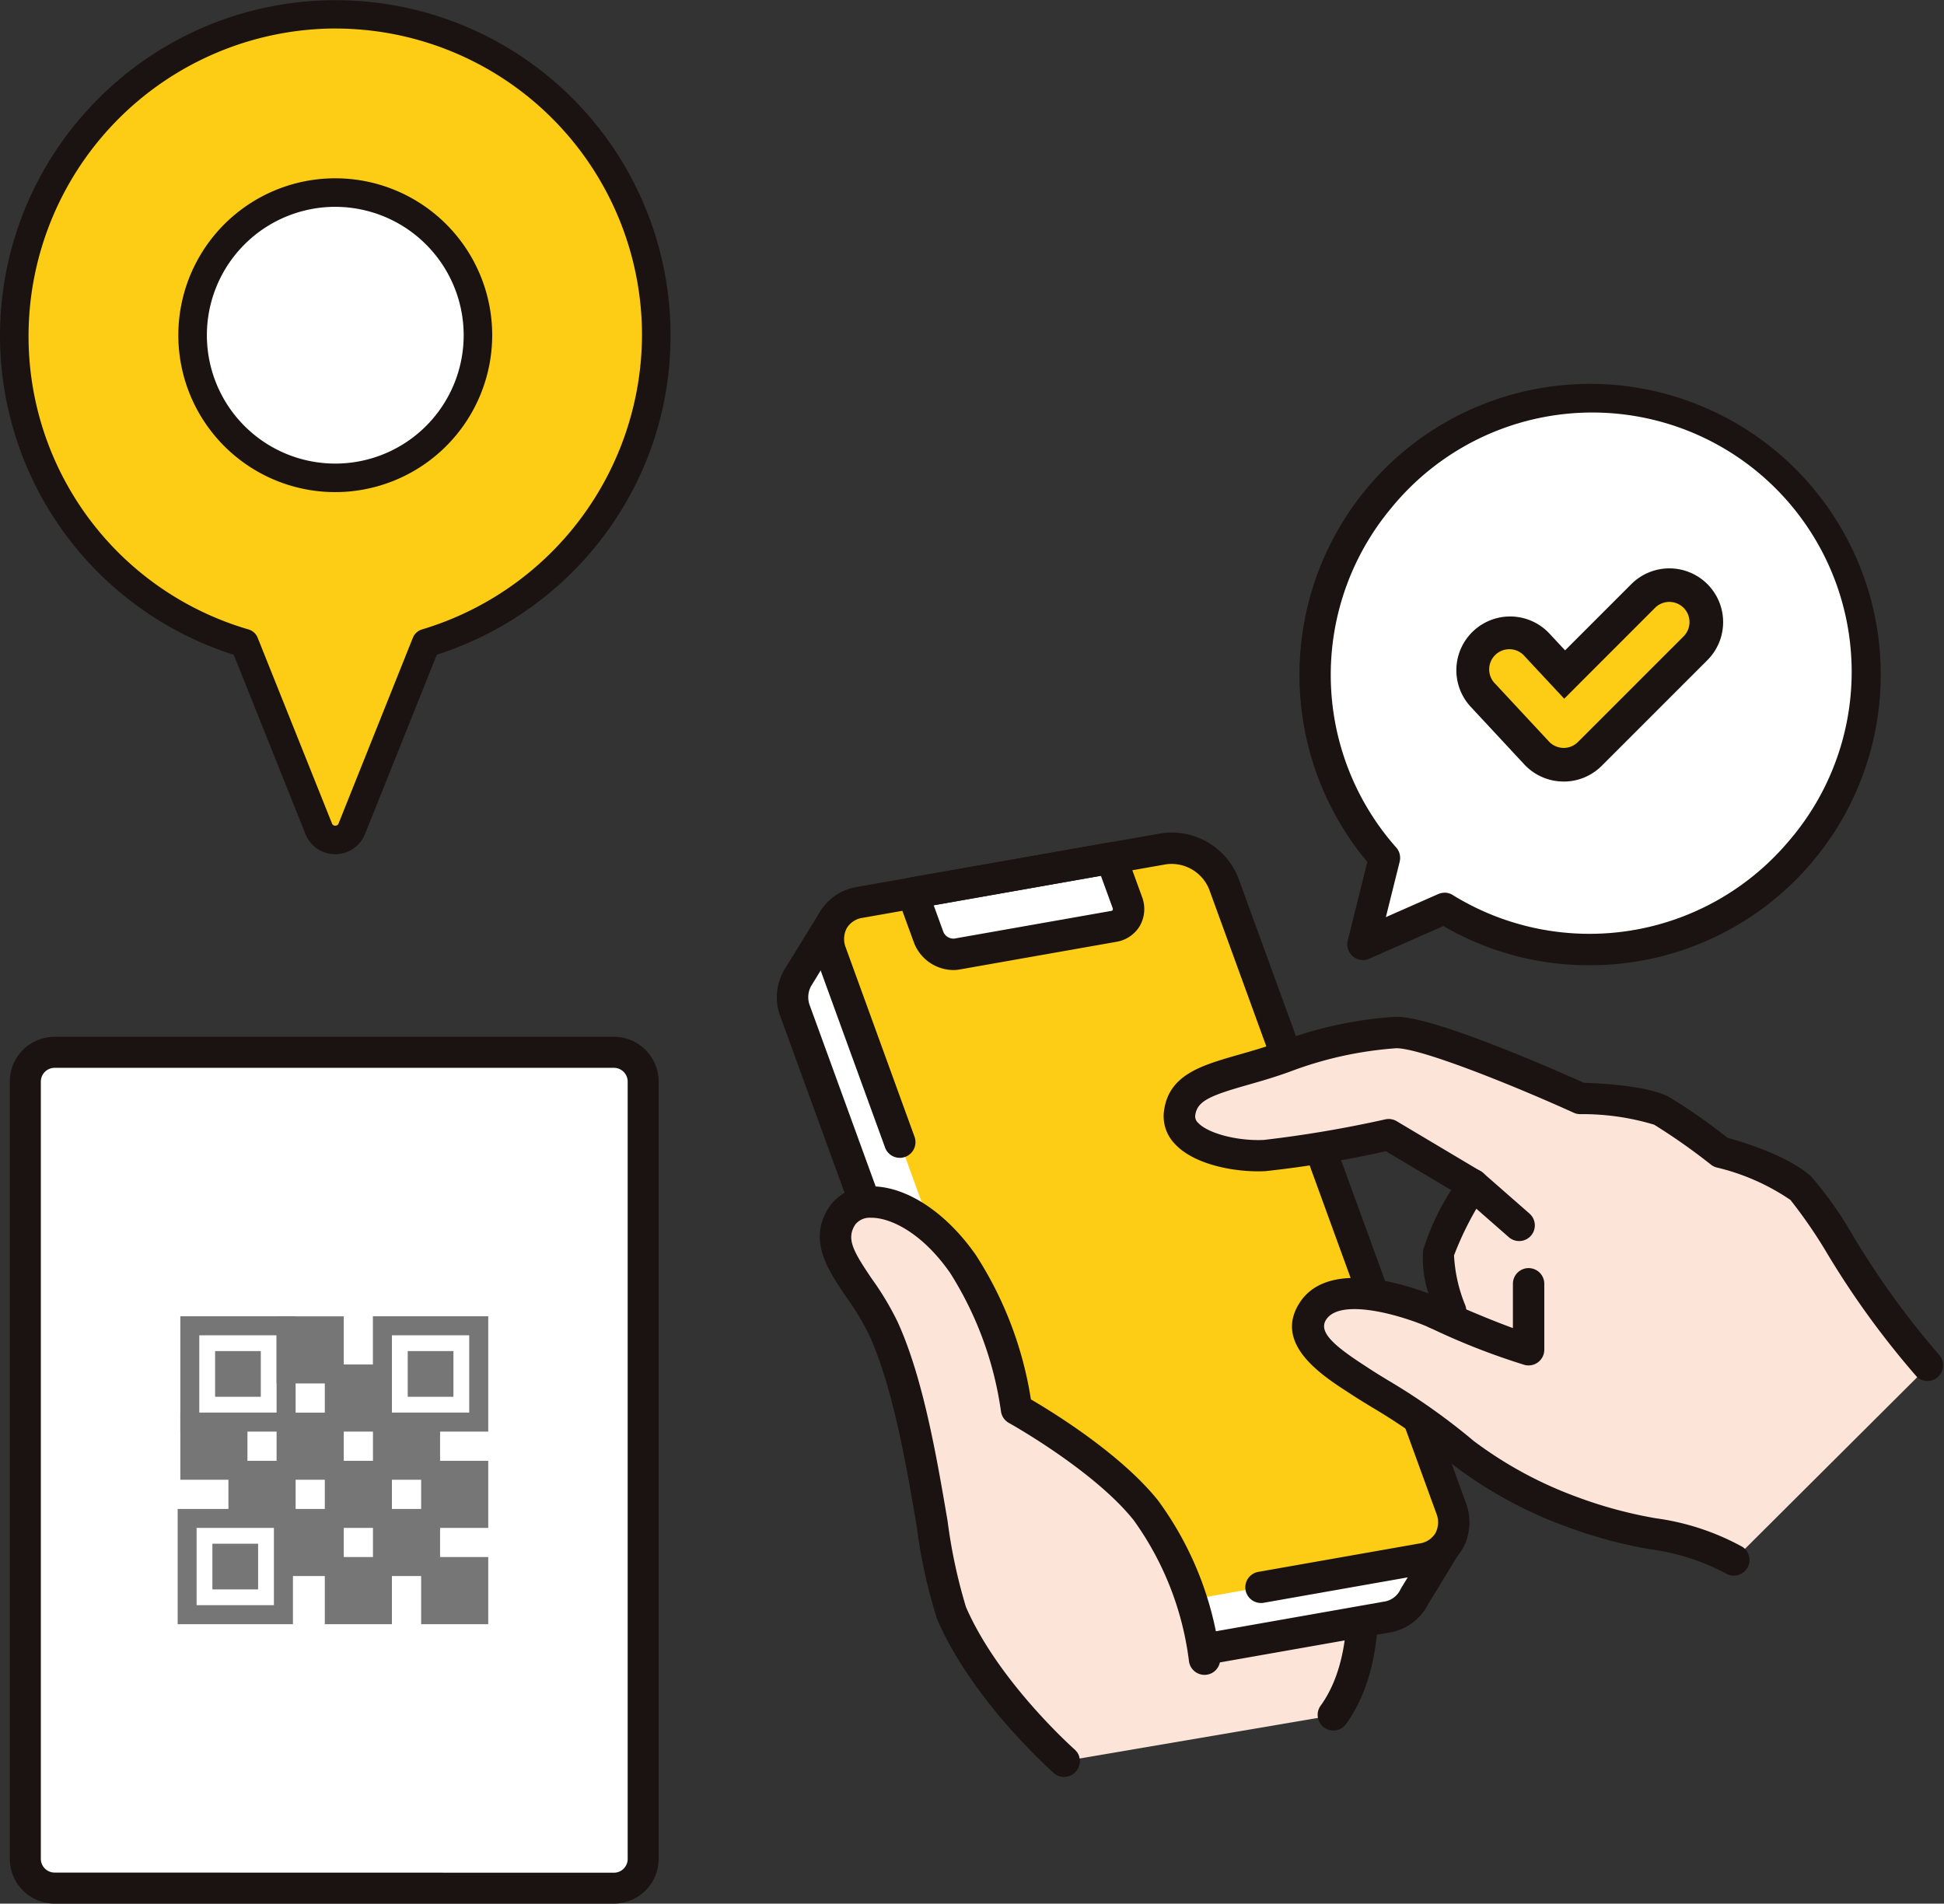 <svg id="グループ_778" data-name="グループ 778" xmlns="http://www.w3.org/2000/svg" xmlns:xlink="http://www.w3.org/1999/xlink" width="127.813" height="125.183" viewBox="0 0 127.813 125.183">
  <rect x="0" y="0" width="127.813" height="125.183" fill="#333333" stroke="none"/>
  <defs>
    <clipPath id="clip-path">
      <rect id="長方形_3182" data-name="長方形 3182" width="127.813" height="125.183" fill="none"/>
    </clipPath>
  </defs>
  <g id="グループ_777" data-name="グループ 777" transform="translate(0 0)" clip-path="url(#clip-path)">
    <path id="パス_15485" data-name="パス 15485" d="M42.817,21.713A21.105,21.105,0,1,0,15.741,41.96l4.882,12.207a1.173,1.173,0,0,0,2.177,0L27.683,41.96A21.112,21.112,0,0,0,42.817,21.713" transform="translate(0.33 0.331)" fill="#fdcc15"/>
    <path id="パス_15486" data-name="パス 15486" d="M22.043,56.171a2.1,2.1,0,0,1-1.961-1.326l-4.715-11.79A22.01,22.01,0,0,1,6.23,6.729,22.022,22.022,0,0,1,44.086,22.042a21.846,21.846,0,0,1-4.478,13.319,22.224,22.224,0,0,1-10.89,7.694L24,54.845a2.1,2.1,0,0,1-1.959,1.326m0-54.295c-.1,0-.193,0-.29,0A20.241,20.241,0,0,0,1.879,22.425,20.08,20.08,0,0,0,16.337,41.39a.932.932,0,0,1,.605.551l4.884,12.207a.216.216,0,0,0,.218.147.218.218,0,0,0,.218-.147l4.882-12.207a.936.936,0,0,1,.605-.551A20.277,20.277,0,0,0,42.21,22.042,20.168,20.168,0,0,0,22.045,1.876" transform="translate(0 0)" fill="#1a1311"/>
    <path id="パス_15487" data-name="パス 15487" d="M26.961,17.582a9.38,9.38,0,1,1-9.38-9.38,9.38,9.38,0,0,1,9.38,9.38" transform="translate(4.461 4.462)" fill="#fff"/>
    <path id="パス_15488" data-name="パス 15488" d="M17.912,28.23A10.318,10.318,0,1,1,28.23,17.913,10.33,10.33,0,0,1,17.912,28.23m0-18.76a8.442,8.442,0,1,0,8.443,8.443A8.452,8.452,0,0,0,17.912,9.47" transform="translate(4.131 4.131)" fill="#1a1311"/>
    <path id="パス_15489" data-name="パス 15489" d="M39.782,99.785H3a1.927,1.927,0,0,1-1.922-1.922V46.741A1.929,1.929,0,0,1,3,44.817H39.782A1.929,1.929,0,0,1,41.7,46.741V97.863a1.927,1.927,0,0,1-1.922,1.922" transform="translate(0.586 24.38)" fill="#fff"/>
    <path id="長方形_3148" data-name="長方形 3148" d="M2.281-.659H39.064A2.943,2.943,0,0,1,42,2.281V53.4a2.943,2.943,0,0,1-2.94,2.94H2.281A2.943,2.943,0,0,1-.659,53.4V2.281A2.943,2.943,0,0,1,2.281-.659ZM39.064,54.309a.906.906,0,0,0,.9-.9V2.281a.906.906,0,0,0-.9-.9H2.281a.906.906,0,0,0-.9.9V53.4a.906.906,0,0,0,.9.9Z" transform="translate(1.304 68.839)" fill="#1a1311"/>
    <rect id="長方形_3149" data-name="長方形 3149" width="6.333" height="6.333" transform="translate(12.477 87.182)" fill="#fff"/>
    <path id="長方形_3150" data-name="長方形 3150" d="M-.4-.405H7.179V7.179H-.4ZM5.928.846H.846V5.928H5.928Z" transform="translate(12.257 86.962)" fill="#767676"/>
    <rect id="長方形_3151" data-name="長方形 3151" width="3.167" height="3.167" transform="translate(12.477 93.515)" fill="#767676"/>
    <path id="長方形_3152" data-name="長方形 3152" d="M-.4-.4H4.012V4.012H-.4ZM2.762.846H.846V2.762H2.762Z" transform="translate(12.257 93.295)" fill="#767676"/>
    <rect id="長方形_3153" data-name="長方形 3153" width="3.167" height="3.167" transform="translate(15.644 96.682)" fill="#767676"/>
    <path id="長方形_3154" data-name="長方形 3154" d="M-.405-.4H4.012V4.012H-.405ZM2.762.846H.846V2.762H2.762Z" transform="translate(15.424 96.462)" fill="#767676"/>
    <rect id="長方形_3155" data-name="長方形 3155" width="3.167" height="3.167" transform="translate(18.811 87.182)" fill="#767676"/>
    <path id="長方形_3156" data-name="長方形 3156" d="M-.405-.4H4.012V4.012H-.405ZM2.762.846H.846V2.762H2.762Z" transform="translate(18.59 86.962)" fill="#767676"/>
    <rect id="長方形_3157" data-name="長方形 3157" width="3.167" height="3.167" transform="translate(18.811 93.515)" fill="#767676"/>
    <path id="長方形_3158" data-name="長方形 3158" d="M-.405-.4H4.012V4.012H-.405ZM2.762.846H.846V2.762H2.762Z" transform="translate(18.59 93.295)" fill="#767676"/>
    <rect id="長方形_3159" data-name="長方形 3159" width="3.167" height="3.167" transform="translate(18.811 99.847)" fill="#767676"/>
    <path id="長方形_3160" data-name="長方形 3160" d="M-.405-.4H4.012V4.012H-.405ZM2.762.846H.846V2.762H2.762Z" transform="translate(18.59 99.627)" fill="#767676"/>
    <rect id="長方形_3161" data-name="長方形 3161" width="3.167" height="3.167" transform="translate(25.143 93.515)" fill="#767676"/>
    <path id="長方形_3162" data-name="長方形 3162" d="M-.4-.4H4.012V4.012H-.4ZM2.762.846H.846V2.762H2.762Z" transform="translate(24.922 93.295)" fill="#767676"/>
    <rect id="長方形_3163" data-name="長方形 3163" width="3.167" height="3.167" transform="translate(25.143 99.847)" fill="#767676"/>
    <path id="長方形_3164" data-name="長方形 3164" d="M-.4-.4H4.012V4.012H-.4ZM2.762.846H.846V2.762H2.762Z" transform="translate(24.922 99.627)" fill="#767676"/>
    <rect id="長方形_3165" data-name="長方形 3165" width="3.167" height="3.167" transform="translate(21.976 90.349)" fill="#767676"/>
    <path id="長方形_3166" data-name="長方形 3166" d="M-.4-.4H4.012V4.012H-.4ZM2.762.846H.846V2.762H2.762Z" transform="translate(21.755 90.128)" fill="#767676"/>
    <rect id="長方形_3167" data-name="長方形 3167" width="3.167" height="3.167" transform="translate(21.976 96.682)" fill="#767676"/>
    <path id="長方形_3168" data-name="長方形 3168" d="M-.4-.4H4.012V4.012H-.4ZM2.762.846H.846V2.762H2.762Z" transform="translate(21.755 96.462)" fill="#767676"/>
    <rect id="長方形_3169" data-name="長方形 3169" width="3.167" height="3.167" transform="translate(21.976 103.014)" fill="#767676"/>
    <path id="長方形_3170" data-name="長方形 3170" d="M-.4-.405H4.012V4.012H-.4ZM2.762.846H.846V2.762H2.762Z" transform="translate(21.755 102.794)" fill="#767676"/>
    <rect id="長方形_3171" data-name="長方形 3171" width="3.167" height="3.167" transform="translate(28.309 96.682)" fill="#767676"/>
    <path id="長方形_3172" data-name="長方形 3172" d="M-.4-.4H4.012V4.012H-.4ZM2.762.846H.846V2.762H2.762Z" transform="translate(28.089 96.462)" fill="#767676"/>
    <rect id="長方形_3173" data-name="長方形 3173" width="3.167" height="3.167" transform="translate(28.309 103.014)" fill="#767676"/>
    <path id="長方形_3174" data-name="長方形 3174" d="M-.4-.405H4.012V4.012H-.4ZM2.762.846H.846V2.762H2.762Z" transform="translate(28.089 102.794)" fill="#767676"/>
    <rect id="長方形_3175" data-name="長方形 3175" width="3.005" height="3.005" transform="translate(14.142 88.846)" fill="#767676"/>
    <rect id="長方形_3176" data-name="長方形 3176" width="6.333" height="6.333" transform="translate(25.143 87.182)" fill="#fff"/>
    <path id="長方形_3177" data-name="長方形 3177" d="M-.405-.405H7.179V7.179H-.405ZM5.928.846H.846V5.928H5.928Z" transform="translate(24.922 86.962)" fill="#767676"/>
    <rect id="長方形_3178" data-name="長方形 3178" width="3.005" height="3.005" transform="translate(26.807 88.846)" fill="#767676"/>
    <rect id="長方形_3179" data-name="長方形 3179" width="6.333" height="6.333" transform="translate(12.301 99.847)" fill="#fff"/>
    <path id="長方形_3180" data-name="長方形 3180" d="M-.4-.4H7.179V7.179H-.4ZM5.928.846H.846V5.928H5.928Z" transform="translate(12.081 99.627)" fill="#767676"/>
    <rect id="長方形_3181" data-name="長方形 3181" width="3.005" height="3.005" transform="translate(13.965 101.513)" fill="#767676"/>
    <path id="パス_15490" data-name="パス 15490" d="M42.938,65.617l-1.567,1.112,3.942,11.529,2.145,3.3,17.679-3.012c3.928-5.368.736-15.582.736-15.582Z" transform="translate(22.506 34.252)" fill="#fde4d9"/>
    <path id="パス_15491" data-name="パス 15491" d="M47.822,82.953a1.03,1.03,0,0,1-.866-.469l-2.145-3.3a1.078,1.078,0,0,1-.111-.229L40.759,67.425a1.03,1.03,0,0,1,.38-1.175l1.567-1.112a1.027,1.027,0,0,1,.477-.182L66.119,62.3a1.031,1.031,0,0,1,1.1.718c.136.437,3.3,10.776-.889,16.5A1.031,1.031,0,0,1,64.668,78.3c2.961-4.048,1.436-11.4.811-13.848l-21.8,2.521-.724.513,3.653,10.678,2.074,3.195a1.031,1.031,0,0,1-.863,1.593" transform="translate(22.142 33.889)" fill="#1a1311"/>
    <path id="パス_15492" data-name="パス 15492" d="M77.055,80.016l-3.207-.324-14.1-38.725A3.7,3.7,0,0,0,55.8,38.648L38.666,41.669l-2.208-2.213-2.395,3.894a2.553,2.553,0,0,0-.137,2.169l3.366,9.247,4.385,12.048L48.86,86.547a3.7,3.7,0,0,0,3.956,2.319l19.976-3.523A2.442,2.442,0,0,0,74.632,84Z" transform="translate(18.36 20.999)" fill="#fff"/>
    <path id="パス_15493" data-name="パス 15493" d="M52.628,90.308a4.741,4.741,0,0,1-4.373-3.045L33.322,46.236a3.557,3.557,0,0,1,.193-3c.011-.02.022-.042.034-.062l2.395-3.894a1.033,1.033,0,0,1,1.609-.188l1.828,1.833L55.982,38a4.709,4.709,0,0,1,5.1,2.981L74.959,79.094l2.563.259a1.032,1.032,0,0,1,.778,1.563l-2.4,3.94a3.481,3.481,0,0,1-2.568,1.867L53.36,90.244a4.184,4.184,0,0,1-.732.063M35.323,44.225l0,0a1.53,1.53,0,0,0-.062,1.3L50.193,86.559A2.668,2.668,0,0,0,53,88.214l19.975-3.523a1.423,1.423,0,0,0,1.087-.769c.015-.032.032-.065.051-.1l1.573-2.585-1.58-.161a1.031,1.031,0,0,1-.866-.673l-14.1-38.725a2.666,2.666,0,0,0-2.807-1.655l-17.131,3.02a1.029,1.029,0,0,1-.909-.287l-1.285-1.288Z" transform="translate(17.996 20.635)" fill="#1a1311"/>
    <path id="パス_15494" data-name="パス 15494" d="M61.279,38.485a3.694,3.694,0,0,0-3.956-2.318L37.346,39.69a2.423,2.423,0,0,0-1.893,3.349l4.519,12.42L43.2,64.333l7.181,19.732a3.7,3.7,0,0,0,3.957,2.319l19.975-3.522a2.424,2.424,0,0,0,1.893-3.35Z" transform="translate(19.19 19.649)" fill="#fdcc15"/>
    <path id="パス_15495" data-name="パス 15495" d="M52.081,41.04,41.787,42.855a1.746,1.746,0,0,1-1.868-1.1l-1.061-2.912,13.058-2.3,1.059,2.912a1.144,1.144,0,0,1-.894,1.583" transform="translate(21.139 19.88)" fill="#fff"/>
    <path id="パス_15496" data-name="パス 15496" d="M41.9,44.272a2.8,2.8,0,0,1-2.585-1.8l-1.061-2.912a1.034,1.034,0,0,1,.791-1.37l13.058-2.3a1.032,1.032,0,0,1,1.149.664l1.059,2.912a2.246,2.246,0,0,1-.141,1.894,2.215,2.215,0,0,1-1.544,1.056L42.329,44.233a2.407,2.407,0,0,1-.432.039m-1.286-4.258.639,1.757a.719.719,0,0,0,.721.432l10.294-1.816a.165.165,0,0,0,.116-.056.2.2,0,0,0-.011-.157l-.764-2.1ZM52.444,41.4h0Z" transform="translate(20.776 19.517)" fill="#1a1311"/>
    <path id="パス_15497" data-name="パス 15497" d="M64.082,86.126a1.031,1.031,0,0,1-.178-2.047l10.6-1.868a1.451,1.451,0,0,0,1.041-.676,1.526,1.526,0,0,0,.062-1.3L60.673,39.2a2.67,2.67,0,0,0-2.809-1.655L37.888,41.069a1.452,1.452,0,0,0-1.041.676,1.526,1.526,0,0,0-.062,1.3L41.3,55.468a1.031,1.031,0,1,1-1.938.706L34.846,43.756a3.608,3.608,0,0,1,.215-3.042,3.479,3.479,0,0,1,2.469-1.677l19.976-3.522a4.708,4.708,0,0,1,5.1,2.981L77.544,79.524a3.6,3.6,0,0,1-.215,3.042,3.477,3.477,0,0,1-2.469,1.675l-10.6,1.87a1.032,1.032,0,0,1-.181.015" transform="translate(18.828 19.286)" fill="#1a1311"/>
    <path id="パス_15498" data-name="パス 15498" d="M47.477,64.819a23.914,23.914,0,0,0-3.508-9.536c-2.986-4.3-6.823-4.93-7.959-3.173-1.505,2.328,1.3,4.322,2.7,7.368,2.679,5.826,3.354,16.1,4.5,18.752,2.248,5.2,7.4,9.729,7.4,9.729l9.232-6.686a21,21,0,0,0-3.863-9.814c-2.787-3.479-8.5-6.641-8.5-6.641" transform="translate(19.355 27.851)" fill="#fde4d9"/>
    <path id="パス_15499" data-name="パス 15499" d="M50.971,89.355a1.031,1.031,0,0,1-.681-.256c-.218-.191-5.352-4.746-7.664-10.1a34.1,34.1,0,0,1-1.345-6.116c-.7-4.093-1.569-9.188-3.144-12.614a17.388,17.388,0,0,0-1.5-2.484c-1.186-1.74-2.531-3.712-1.132-5.873a3.18,3.18,0,0,1,2.73-1.385c2.327-.04,4.976,1.7,6.942,4.53a24.416,24.416,0,0,1,3.61,9.479c1.437.838,5.909,3.585,8.356,6.641A21.852,21.852,0,0,1,61.23,81.537a1.031,1.031,0,0,1-2.052.2,20.1,20.1,0,0,0-3.642-9.269c-2.623-3.276-8.138-6.352-8.194-6.383a1.032,1.032,0,0,1-.525-.783,23,23,0,0,0-3.33-9.066c-1.89-2.722-4-3.662-5.214-3.644a1.211,1.211,0,0,0-1.031.443c-.6.923-.173,1.718,1.1,3.59a19.224,19.224,0,0,1,1.668,2.785c1.688,3.673,2.583,8.917,3.3,13.129a34.891,34.891,0,0,0,1.206,5.645C46.647,83.1,51.6,87.5,51.654,87.55a1.031,1.031,0,0,1-.682,1.8" transform="translate(18.992 27.487)" fill="#1a1311"/>
    <path id="パス_15500" data-name="パス 15500" d="M91.086,54.219C89.506,52.8,85.8,51.85,85.8,51.85a40.173,40.173,0,0,0-3.871-2.721c-1.349-.735-5.355-.818-5.355-.818s-9.536-4.334-12.094-4.336a25.366,25.366,0,0,0-7.359,1.6c-3.67,1.336-6.574,1.366-6.888,3.689-.278,2.046,3.256,2.906,5.582,2.8a78.333,78.333,0,0,0,8.157-1.376l5.537,3.295s-2.047,3.278-2.25,4.467.792,3.823.792,3.823l-.982.154S60.73,59.6,59,62.3c-1.261,1.958,1.559,3.6,3.185,4.663a49.789,49.789,0,0,1,6.736,4.675A27.693,27.693,0,0,0,76.03,75.5c3.933,1.589,8.072,1.473,10.644,3.157L99.46,65.915c-3.185-3.247-7.192-10.63-8.375-11.7" transform="translate(27.321 23.923)" fill="#fde4d9"/>
    <path id="パス_15501" data-name="パス 15501" d="M87.036,80.054a1.026,1.026,0,0,1-.564-.168,14.782,14.782,0,0,0-4.989-1.576,30.581,30.581,0,0,1-5.477-1.488A28.219,28.219,0,0,1,68.624,72.8a39.329,39.329,0,0,0-5.381-3.82c-.437-.266-.849-.516-1.265-.787l-.32-.208c-1.714-1.11-4.905-3.178-3.167-5.875,1.763-2.741,6.438-1.377,8.469-.616a7.447,7.447,0,0,1-.35-2.846A16.342,16.342,0,0,1,68.456,54.7l-4.3-2.555a71.118,71.118,0,0,1-7.93,1.311c-1.986.094-4.694-.429-5.946-1.8a2.614,2.614,0,0,1-.706-2.169c.321-2.376,2.452-2.986,4.916-3.69.8-.229,1.708-.488,2.642-.828a26.428,26.428,0,0,1,7.708-1.668h0c2.577,0,10.706,3.61,12.329,4.342,1.042.032,4.234.188,5.612.939a37.416,37.416,0,0,1,3.846,2.683c.9.244,3.959,1.152,5.5,2.545a24.8,24.8,0,0,1,2.738,3.88,55.607,55.607,0,0,0,5.683,7.86A1.031,1.031,0,0,1,99.089,67a56.753,56.753,0,0,1-5.947-8.189,32.02,32.02,0,0,0-2.382-3.462,14.575,14.575,0,0,0-4.847-2.135,1.025,1.025,0,0,1-.383-.19A39.868,39.868,0,0,0,81.8,50.4a16.275,16.275,0,0,0-4.884-.693,1.038,1.038,0,0,1-.4-.091c-3.608-1.641-9.968-4.243-11.67-4.244h0a24.6,24.6,0,0,0-7,1.542c-1,.364-1.945.635-2.779.872-2.393.686-3.31,1.033-3.438,1.986a.561.561,0,0,0,.182.5c.645.7,2.586,1.212,4.329,1.13a77.824,77.824,0,0,0,7.986-1.353,1.029,1.029,0,0,1,.747.122L70.4,53.464A1.028,1.028,0,0,1,70.75,54.9a20.865,20.865,0,0,0-2.108,4.093,9.928,9.928,0,0,0,.741,3.287,1.033,1.033,0,0,1-.8,1.383l-.982.153a1.021,1.021,0,0,1-.579-.077c-1.808-.8-5.846-1.984-6.792-.514-.522.811.542,1.725,2.554,3.028l.329.215c.384.252.783.493,1.2.747A41.9,41.9,0,0,1,69.938,71.2a26.381,26.381,0,0,0,6.841,3.7,28.722,28.722,0,0,0,5.115,1.379A16.378,16.378,0,0,1,87.6,78.159a1.031,1.031,0,0,1-.565,1.894" transform="translate(26.957 23.559)" fill="#1a1311"/>
    <path id="パス_15502" data-name="パス 15502" d="M67.606,60.409a1.039,1.039,0,0,1-.247-.029,45.317,45.317,0,0,1-6.279-2.466,1.032,1.032,0,0,1,.841-1.884c2.214.988,3.715,1.58,4.654,1.922V55.04a1.031,1.031,0,0,1,2.063,0v4.337a1.031,1.031,0,0,1-1.031,1.031" transform="translate(32.895 29.381)" fill="#1a1311"/>
    <path id="パス_15503" data-name="パス 15503" d="M66.124,54.525a1.03,1.03,0,0,1-.679-.256L62.4,51.6a1.032,1.032,0,1,1,1.36-1.552l3.046,2.671a1.031,1.031,0,0,1-.681,1.806" transform="translate(33.754 27.086)" fill="#1a1311"/>
    <path id="パス_15504" data-name="パス 15504" d="M85.711,21.281A18.082,18.082,0,0,0,60.568,47.146l-1.416,5.688,5.364-2.364A18.083,18.083,0,0,0,85.711,21.281" transform="translate(30.455 9.266)" fill="#fff"/>
    <path id="パス_15505" data-name="パス 15505" d="M74.37,54.572A18.961,18.961,0,0,1,64.8,51.993l-4.873,2.149a1.032,1.032,0,0,1-1.417-1.194l1.286-5.168a19.2,19.2,0,0,1,0-24.61,19.114,19.114,0,1,1,14.574,31.4M64.87,49.8a1.028,1.028,0,0,1,.545.156,17.124,17.124,0,0,0,22.051-3.5A17.052,17.052,0,1,0,61.375,24.5a17.122,17.122,0,0,0,.317,22.325,1.032,1.032,0,0,1,.232.936l-.908,3.647,3.44-1.516a1.024,1.024,0,0,1,.415-.088" transform="translate(30.101 8.902)" fill="#1a1311"/>
    <path id="パス_15506" data-name="パス 15506" d="M69.071,38.225h-.065A3.537,3.537,0,0,1,66.482,37.1l-3.52-3.786A3.535,3.535,0,0,1,68.14,28.5l1.024,1.1,4.356-4.356a3.535,3.535,0,1,1,5,5l-6.948,6.948a3.534,3.534,0,0,1-2.5,1.036" transform="translate(33.736 13.167)" fill="#1a1311"/>
    <path id="パス_15507" data-name="パス 15507" d="M68.292,35.235h-.025a1.323,1.323,0,0,1-.946-.423L63.8,31.026a1.326,1.326,0,1,1,1.942-1.8L68.328,32,74.3,26.024A1.325,1.325,0,0,1,76.177,27.9l-6.948,6.948a1.319,1.319,0,0,1-.937.389" transform="translate(34.515 13.946)" fill="#fdcc15"/>
  </g>
</svg>
